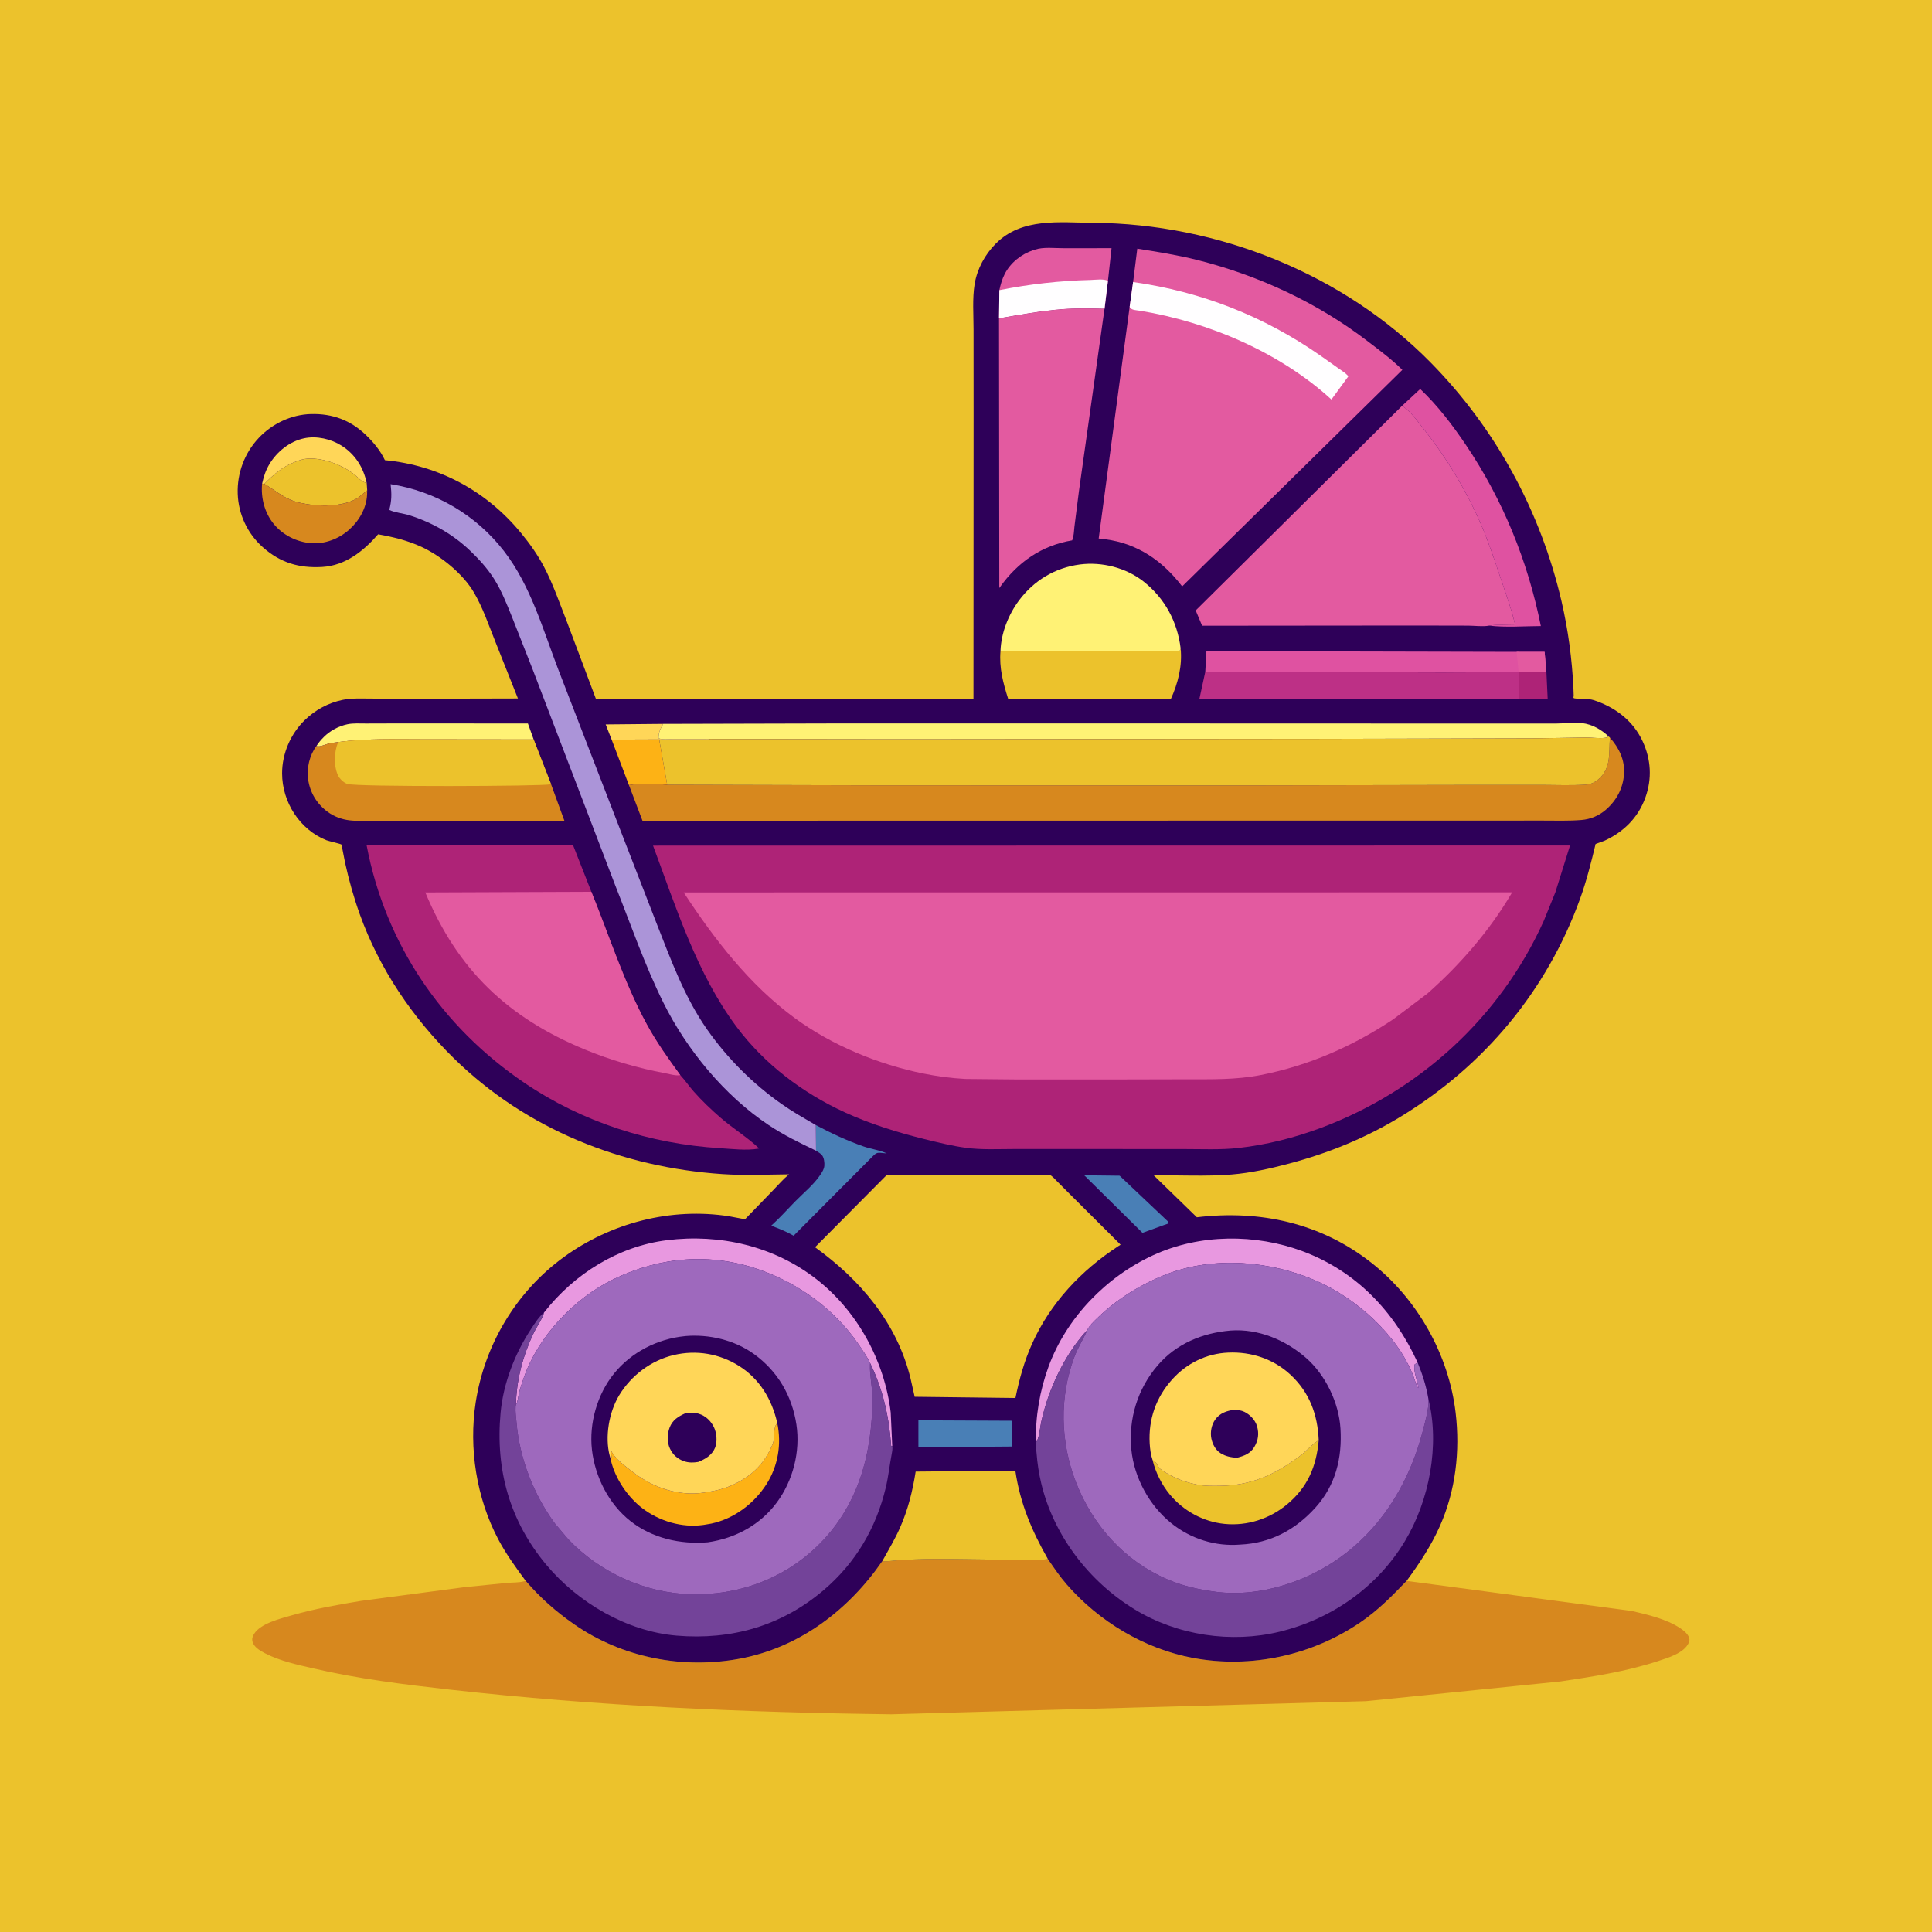 <svg version="1.1" xmlns="http://www.w3.org/2000/svg" style="display: block;" viewBox="0 0 2048 2048" width="1024" height="1024">
<path transform="translate(0,0)" fill="rgb(236,194,44)" d="M -0 -0 L 2048 0 L 2048 2048 L -0 2048 L -0 -0 z"/>
<path transform="translate(0,0)" fill="rgb(215,136,30)" d="M 1110.86 1652.73 C 1117.17 1661.93 1123.43 1671.2 1130.77 1679.63 C 1165.05 1718.99 1213.26 1747.93 1264.71 1757.51 C 1326.33 1768.99 1391.19 1754.74 1442.7 1719.32 C 1461.43 1706.44 1475.4 1692.06 1491.07 1675.8 L 1729.78 1707.67 C 1746.52 1711.57 1766.59 1716.26 1781 1725.85 C 1784.45 1728.15 1788.3 1731.15 1790.12 1735 C 1791.22 1737.34 1791.11 1739.18 1790.08 1741.5 C 1785.22 1752.37 1768 1757.39 1757.43 1760.87 C 1724.01 1771.85 1688.77 1777.24 1654.09 1782.41 L 1448 1803.29 L 944.953 1817.2 C 788.509 1815.29 632.566 1808.5 477 1791.07 C 428.215 1785.6 380.008 1779.68 332.113 1768.59 C 315.264 1764.69 296.848 1760.75 281.4 1752.77 L 280 1752.04 C 275.349 1749.62 269.267 1745.87 267.755 1740.49 C 266.874 1737.35 267.59 1734.81 269.247 1732.14 C 276.205 1720.9 296.799 1715.91 309.134 1712.37 C 333.246 1705.45 357.951 1701.08 382.669 1697 L 492.853 1682.4 L 537.193 1677.98 C 543.042 1677.4 549.595 1677.79 555.253 1676.27 L 557.194 1675.7 C 572.614 1693.74 589.335 1708.45 608.844 1721.99 C 659.549 1757.19 723.496 1769.55 783.994 1758.33 C 847.2 1746.6 899.285 1706.99 935.252 1654.89 C 942.001 1655.47 949.529 1653.92 956.32 1653.48 L 985.05 1652.58 C 1000.18 1652.25 1107.14 1654.58 1110.86 1652.73 z"/>
<path transform="translate(0,0)" fill="rgb(46,0,89)" d="M 557.194 1675.7 C 546.719 1661.47 536.353 1647.26 528.095 1631.58 C 505.127 1587.99 496.72 1535.16 504.279 1486.42 C 513.771 1425.21 547.332 1369.18 597.531 1332.65 C 647.653 1296.17 711.495 1279.65 772.985 1289.33 L 789.746 1292.49 L 819.378 1261.86 C 824.883 1256.17 830.31 1249.88 836.392 1244.84 C 813.046 1245.06 789.213 1246.16 765.917 1244.61 C 659.441 1237.48 557.759 1197.1 481.067 1121.79 C 437.31 1078.82 402.173 1027.09 381.388 969.16 C 374.986 951.315 369.88 933.107 365.816 914.594 L 362.948 900 C 362.875 899.594 362.279 895.526 362.15 895.375 C 361.367 894.454 348.494 891.671 346.067 890.706 C 317.662 879.413 299.041 850.154 299.033 819.777 C 299.028 798.756 308.048 777.942 323.111 763.304 C 334.212 752.517 347.902 745.128 363.094 741.93 C 372.285 739.995 382.045 740.47 391.397 740.512 L 430.68 740.688 L 549.02 740.408 L 525.001 680 C 517.972 662.494 511.862 644.117 502.246 627.808 C 490.654 608.149 467.174 589.104 446.703 579.659 C 432.151 572.946 416.552 569.127 400.827 566.37 C 385.396 584.098 366.139 599.584 341.5 601.001 C 316.905 602.415 297.032 596.506 278.5 579.988 C 262.296 565.546 252.757 545.186 251.998 523.5 C 251.231 501.59 259.238 480.206 274.266 464.255 C 288.55 449.094 308.804 439.435 329.704 438.915 C 352.345 438.352 371.477 445.343 387.868 461.1 C 395.753 468.679 403.389 477.862 408.019 487.822 C 465.355 493.246 515.752 520.527 552.335 565.039 C 561.555 576.257 569.901 588.001 576.674 600.869 C 586.288 619.13 593.089 639.101 600.633 658.28 L 631.689 740.83 L 1031.91 740.896 L 1032.04 437.266 L 1031.99 349.143 C 1032 333.458 1030.63 316.614 1033.14 301.181 C 1035.75 285.077 1044.07 269.797 1055.55 258.288 C 1083.32 230.444 1123.16 235.945 1159.07 236.196 C 1290.56 237.114 1423.82 290.009 1516.58 384.312 C 1585.51 454.393 1633.12 541.831 1655.33 637.641 C 1662.3 667.727 1666.41 698.588 1667.89 729.436 L 1668.19 737.573 C 1668.2 738.388 1667.56 739.534 1668.21 740.018 C 1669.37 740.872 1682.52 740.935 1685 741.25 C 1687.89 741.616 1690.51 742.486 1693.23 743.5 C 1714.17 751.295 1731.46 764.952 1741.11 785.48 C 1750.21 804.836 1751.42 825.41 1744.14 845.54 C 1736.46 866.815 1721.04 881.974 1700.67 891.291 L 1691.4 894.668 C 1686.72 914.116 1681.84 933.643 1675.04 952.483 C 1639.89 1049.96 1573.75 1129.16 1485.72 1183.12 C 1448.28 1206.08 1408.8 1222.21 1366.42 1233.46 C 1346.66 1238.71 1325.94 1243.36 1305.53 1245.03 C 1278.27 1247.25 1250.41 1245.59 1223.05 1245.97 L 1268.72 1290.37 C 1335.53 1282.35 1400.1 1296.36 1453.71 1338.56 C 1502.47 1376.93 1535.78 1435.9 1543.04 1497.62 C 1547.83 1538.32 1543.09 1579.89 1526.4 1617.58 C 1517.12 1638.53 1504.58 1657.38 1491.07 1675.8 C 1475.4 1692.06 1461.43 1706.44 1442.7 1719.32 C 1391.19 1754.74 1326.33 1768.99 1264.71 1757.51 C 1213.26 1747.93 1165.05 1718.99 1130.77 1679.63 C 1123.43 1671.2 1117.17 1661.93 1110.86 1652.73 C 1107.14 1654.58 1000.18 1652.25 985.05 1652.58 L 956.32 1653.48 C 949.529 1653.92 942.001 1655.47 935.252 1654.89 C 899.285 1706.99 847.2 1746.6 783.994 1758.33 C 723.496 1769.55 659.549 1757.19 608.844 1721.99 C 589.335 1708.45 572.614 1693.74 557.194 1675.7 z"/>
<path transform="translate(0,0)" fill="rgb(174,35,119)" d="M 1639.25 712.362 L 1640.62 741.157 L 1610.37 741.332 L 1609.78 712.495 L 1639.25 712.362 z"/>
<path transform="translate(0,0)" fill="rgb(255,214,88)" d="M 648.367 784.048 L 642.04 767.924 L 703.051 767.342 C 699.981 772.591 698.051 776.345 698.099 782.5 C 702.113 784.434 709.411 783.413 713.865 783.42 L 752.785 783.398 C 748.686 785.12 741.127 784.133 736.591 784.125 C 724.063 784.105 711.284 784.564 698.785 783.843 L 648.367 784.048 z"/>
<path transform="translate(0,0)" fill="rgb(73,127,182)" d="M 1149.34 1245.87 L 1186.86 1246.31 L 1238.65 1295.35 L 1238.5 1297 L 1233.75 1298.64 L 1211.06 1306.86 L 1149.34 1245.87 z"/>
<path transform="translate(0,0)" fill="rgb(253,178,21)" d="M 648.367 784.048 L 698.785 783.843 L 707.264 831.878 C 694.679 830.575 679.132 829.993 666.698 832.216 L 648.367 784.048 z"/>
<path transform="translate(0,0)" fill="rgb(255,214,88)" d="M 277.832 512.718 C 279.613 505.066 281.528 498.84 285.552 492.11 C 293.515 478.791 306.993 467.922 322.332 464.634 C 335.546 461.801 350.93 465.305 362.167 472.472 C 376.491 481.608 385.311 495.559 388.707 512.026 L 387.761 511.753 C 384.022 510.571 382.273 508.968 379.479 506.322 C 366.556 494.087 344.374 485.22 326.389 486.163 C 321.493 486.42 317.277 487.875 312.785 489.679 L 311.174 490.308 C 298.801 495.226 289.491 503.629 280.235 512.951 L 277.832 512.718 z"/>
<path transform="translate(0,0)" fill="rgb(73,127,182)" d="M 973.541 1505.6 L 1072.93 1506.05 L 1072.38 1533.38 L 973.553 1534.13 L 973.541 1505.6 z"/>
<path transform="translate(0,0)" fill="rgb(255,242,117)" d="M 335.38 790.916 C 337.609 787.333 340.327 784.219 343.297 781.238 C 349.992 774.517 358.95 769.755 368.219 767.773 C 374.501 766.431 381.587 767.001 387.986 766.974 L 422.501 766.871 L 559.616 766.935 L 565.687 783.878 L 447.699 783.741 C 417.841 783.744 388.126 782.678 358.503 786.635 C 354.978 787.101 351.311 787.469 347.872 788.38 C 344.051 789.392 339.211 792.042 335.38 790.916 z"/>
<path transform="translate(0,0)" fill="rgb(236,194,44)" d="M 280.235 512.951 C 289.491 503.629 298.801 495.226 311.174 490.308 L 312.785 489.679 C 317.277 487.875 321.493 486.42 326.389 486.163 C 344.374 485.22 366.556 494.087 379.479 506.322 C 382.273 508.968 384.022 510.571 387.761 511.753 L 388.707 512.026 L 389.236 519.792 L 379.642 527.586 C 363.205 538.088 336.149 537.057 318 532.989 C 302.294 529.469 294.273 521.525 281.3 513.593 L 280.235 512.951 z"/>
<path transform="translate(0,0)" fill="rgb(215,136,30)" d="M 277.832 512.718 L 280.235 512.951 L 281.3 513.593 C 294.273 521.525 302.294 529.469 318 532.989 C 336.149 537.057 363.205 538.088 379.642 527.586 L 389.236 519.792 L 389.127 524.247 C 388.421 538.955 380.459 552.523 369.5 562.029 C 358.755 571.35 344.07 576.912 329.789 575.786 C 314.567 574.587 299.798 567.219 290.111 555.317 C 280.415 543.404 276.44 527.831 277.832 512.718 z"/>
<path transform="translate(0,0)" fill="rgb(73,127,182)" d="M 864.797 1192.62 C 881.178 1201.36 897.992 1209.17 915.535 1215.31 C 923.246 1218.01 932.875 1219.25 940 1222.66 L 933.82 1222.06 C 930.757 1221.71 929.076 1222.07 926.752 1224.09 L 841.246 1309.93 L 840.483 1309.47 C 833.316 1305.33 825.248 1302.25 817.53 1299.27 C 826.369 1291.3 834.194 1282.51 842.5 1274.01 C 851.497 1264.81 862.812 1255.68 869.818 1245 C 871.643 1242.22 873.537 1239.27 873.835 1235.87 C 874.128 1232.52 873.565 1227.17 871.314 1224.49 C 869.806 1222.69 867.548 1221.48 865.619 1220.19 L 865.04 1219.77 L 864.797 1192.62 z"/>
<path transform="translate(0,0)" fill="rgb(227,90,160)" d="M 1059.37 307.565 C 1060.59 301.731 1062.31 295.826 1065.01 290.5 C 1071.07 278.525 1082.65 269.374 1095.29 265.188 L 1096.9 264.674 C 1106 261.594 1118.07 263.141 1127.71 263.133 L 1178.27 263.086 L 1174.48 297.7 L 1170.83 327.288 C 1156.04 326.956 1141.15 326.593 1126.39 327.719 C 1103.76 329.444 1081.35 333.667 1058.99 337.418 L 1059.37 307.565 z"/>
<path transform="translate(0,0)" fill="rgb(255,254,255)" d="M 1059.37 307.565 C 1091.35 301.14 1123.44 297.588 1156.05 296.761 C 1161.22 296.63 1169.86 295.31 1174.48 297.7 L 1170.83 327.288 C 1156.04 326.956 1141.15 326.593 1126.39 327.719 C 1103.76 329.444 1081.35 333.667 1058.99 337.418 L 1059.37 307.565 z"/>
<path transform="translate(0,0)" fill="rgb(223,82,161)" d="M 1486.18 430.279 L 1505.48 412.369 C 1524.03 429.896 1539.68 450.566 1553.92 471.666 C 1593.09 529.702 1619.61 594.972 1633.36 663.642 C 1615.61 663.722 1596.04 665.304 1578.53 663.174 C 1587.1 661.77 1596.98 662.687 1605.7 662.667 C 1606.08 660.77 1605.19 658.573 1604.7 656.696 C 1600.82 641.685 1595.41 626.878 1590.48 612.177 C 1584.06 593.019 1577.7 573.846 1569.67 555.28 C 1554.62 520.475 1533.39 485.257 1509.82 455.581 C 1503.3 447.378 1495.25 435.624 1486.18 430.279 z"/>
<path transform="translate(0,0)" fill="rgb(223,82,161)" d="M 1277.66 712.061 L 1278.85 690.241 L 1607.7 690.992 L 1637.33 691.032 L 1639.25 712.362 L 1609.78 712.495 L 1532.63 712.819 L 1277.66 712.061 z"/>
<path transform="translate(0,0)" fill="rgb(227,90,160)" d="M 1607.7 690.992 L 1637.33 691.032 L 1639.25 712.362 L 1609.78 712.495 L 1532.63 712.819 C 1541.68 711.555 1551.5 712.187 1560.65 712.133 L 1609.72 711.881 L 1607.7 690.992 z"/>
<path transform="translate(0,0)" fill="rgb(232,152,224)" d="M 576.766 1391.25 C 608.421 1350.61 655.291 1321.13 706.967 1314.67 C 763.139 1307.65 820.504 1320.9 865.5 1356.03 C 908.994 1389.99 937.65 1442.6 944.188 1497.29 L 945.828 1532.87 L 944.662 1532.74 C 942.415 1501.43 936.045 1473.13 922.317 1444.83 C 918.863 1437.64 914.036 1430.8 909.511 1424.24 C 884.365 1387.81 846.751 1360.5 805 1345.89 C 752.944 1327.69 699.816 1332.07 650.373 1356 C 608.696 1376.18 570.204 1416.74 555.105 1460.88 C 553.286 1466.19 551.405 1471.51 550.096 1476.97 C 549.073 1481.25 549.119 1485.28 546.898 1489.16 C 547.447 1462.68 554.34 1436.81 565.743 1413 C 569.153 1405.88 574.625 1398.73 576.766 1391.25 z"/>
<path transform="translate(0,0)" fill="rgb(236,194,44)" d="M 1251.51 687.248 C 1253.44 705.89 1248.71 724.355 1241.07 741.156 L 1068.66 740.702 C 1063.37 723.916 1059.05 708.072 1060.57 690.185 L 1250.5 690.087 L 1251.51 687.248 z"/>
<path transform="translate(0,0)" fill="rgb(189,48,134)" d="M 1277.66 712.061 L 1532.63 712.819 L 1609.78 712.495 L 1610.37 741.332 L 1271.37 741.034 L 1277.66 712.061 z"/>
<path transform="translate(0,0)" fill="rgb(232,152,224)" d="M 1098.2 1528.97 C 1097.36 1502.06 1102.25 1473.93 1111.5 1448.68 C 1130.49 1396.82 1172.7 1353.37 1222.69 1330.44 C 1271.66 1307.97 1330.8 1307.63 1381.05 1326.45 C 1437.66 1347.65 1477.95 1390.13 1502.74 1444.35 C 1501.62 1444.96 1500.56 1445.75 1499.5 1446.46 C 1498.18 1455.11 1502.79 1463.05 1503.59 1471.5 C 1501.04 1468.43 1499.95 1463.18 1498.51 1459.4 C 1481.84 1415.59 1438.41 1376.79 1396.06 1358.04 C 1347.23 1336.41 1286.3 1331.29 1236 1350.96 C 1209.82 1361.19 1183.53 1377.26 1163.42 1396.99 C 1159.73 1400.61 1154.63 1405.17 1152.53 1409.96 C 1133.73 1429.94 1119.07 1457.67 1110.34 1483.47 C 1107.67 1491.37 1105.52 1499.55 1103.67 1507.68 C 1102.43 1513.11 1101.68 1524.92 1098.2 1528.97 z"/>
<path transform="translate(0,0)" fill="rgb(236,194,44)" d="M 935.252 1654.89 C 941.729 1643.12 948.6 1631.79 954.04 1619.46 C 962.563 1600.15 967.357 1580.7 970.637 1559.94 L 1076.29 1558.94 C 1081.31 1593.54 1093.65 1622.5 1110.86 1652.73 C 1107.14 1654.58 1000.18 1652.25 985.05 1652.58 L 956.32 1653.48 C 949.529 1653.92 942.001 1655.47 935.252 1654.89 z"/>
<path transform="translate(0,0)" fill="rgb(255,242,117)" d="M 1060.57 690.185 C 1061.13 671.261 1068.92 651.581 1080.18 636.483 C 1095.94 615.347 1118.52 601.77 1144.66 598.365 C 1168.12 595.31 1193.77 601.798 1212.37 616.549 C 1234.8 634.335 1248.09 659.022 1251.51 687.248 L 1250.5 690.087 L 1060.57 690.185 z"/>
<path transform="translate(0,0)" fill="rgb(255,242,117)" d="M 703.051 767.342 L 890.892 766.869 L 1327.58 766.913 L 1575.14 767.011 L 1648.77 767.012 C 1658.03 766.987 1668.19 765.53 1677.32 766.568 C 1687.72 767.75 1697.74 773.528 1705.21 780.676 C 1703.92 781.364 1702.97 781.927 1701.5 782.112 C 1695.08 782.917 1687.3 781.762 1680.73 781.826 L 1623.92 782.707 L 1394.09 783.249 L 955.223 783.67 L 752.785 783.398 L 713.865 783.42 C 709.411 783.413 702.113 784.434 698.099 782.5 C 698.051 776.345 699.981 772.591 703.051 767.342 z"/>
<path transform="translate(0,0)" fill="rgb(215,136,30)" d="M 565.687 783.878 L 583.762 830.278 L 598.259 869.985 L 441.725 869.983 L 395.057 869.965 C 386.988 869.953 378.3 870.566 370.306 869.556 C 362.091 868.517 354.225 865.64 347.515 860.738 C 335.967 852.303 328.569 840.269 326.618 826 C 324.998 814.151 328.083 800.568 335.38 790.916 C 339.211 792.042 344.051 789.392 347.872 788.38 C 351.311 787.469 354.978 787.101 358.503 786.635 C 388.126 782.678 417.841 783.744 447.699 783.741 L 565.687 783.878 z"/>
<path transform="translate(0,0)" fill="rgb(236,194,44)" d="M 565.687 783.878 L 583.762 830.278 L 582.914 831.425 C 575.65 833.543 376.758 834.273 367.999 830.957 C 364.094 829.48 359.761 825.354 358.086 821.5 C 353.651 811.296 354.137 796.751 358.503 786.635 C 388.126 782.678 417.841 783.744 447.699 783.741 L 565.687 783.878 z"/>
<path transform="translate(0,0)" fill="rgb(171,148,216)" d="M 865.04 1219.77 C 847.623 1211.51 830.606 1203.17 814.533 1192.43 C 768.156 1161.44 728.115 1112.93 703.391 1063.23 C 683.468 1023.18 668.74 980.184 652.22 938.632 L 564.601 709.499 L 543.075 654.849 C 537.348 640.657 531.789 626.321 523.54 613.354 C 516.657 602.535 508.115 593.178 498.919 584.293 C 480.555 566.552 458.262 553.873 433.959 546.19 C 427.473 544.139 418.424 543.392 412.615 540.516 C 415.309 530.788 415.216 523.212 414.07 513.242 C 461.825 520.747 504.711 545.935 534.278 584.224 C 562.645 620.96 575.39 666.944 591.831 709.776 L 658.009 881 L 695.877 978.523 C 711.199 1017.38 725.509 1057.02 749.713 1091.49 C 771.146 1122.02 797.966 1148.74 828.433 1170.22 C 840.054 1178.42 852.53 1185.45 864.797 1192.62 L 865.04 1219.77 z"/>
<path transform="translate(0,0)" fill="rgb(227,90,160)" d="M 1058.99 337.418 C 1081.35 333.667 1103.76 329.444 1126.39 327.719 C 1141.15 326.593 1156.04 326.956 1170.83 327.288 L 1143.71 520.701 L 1138.97 558 C 1138.41 562.44 1138.41 568.782 1136.52 572.802 C 1103.94 578.279 1078.73 596.008 1059.8 622.625 L 1059.28 623.357 L 1058.99 337.418 z"/>
<path transform="translate(0,0)" fill="rgb(115,67,153)" d="M 945.828 1532.87 C 946.311 1535.53 945.772 1538.54 945.262 1541.19 C 942.966 1553.13 941.781 1565.11 938.942 1577 C 928.686 1619.94 906.901 1656.8 873.247 1685.48 C 828.507 1723.6 775.314 1738.73 717.098 1733.81 C 664.657 1729.38 612.897 1698.97 579.431 1659.11 C 540.305 1612.5 525.065 1558.01 530.63 1497.72 C 533.533 1466.27 545.803 1434.75 563.129 1408.51 C 567.07 1402.54 571.218 1395.83 576.766 1391.25 C 574.625 1398.73 569.153 1405.88 565.743 1413 C 554.34 1436.81 547.447 1462.68 546.898 1489.16 L 546.555 1491.09 C 546.111 1496.19 547.078 1502.3 547.489 1507.4 C 550.556 1545.49 565.643 1584.21 588.204 1614.94 L 602.353 1631.61 C 635.724 1666.85 683.843 1688.78 732.5 1689.99 C 782.284 1691.23 829.829 1674.06 865.932 1639.35 C 909.596 1597.37 924.557 1541.75 924.784 1482.62 C 924.83 1470.71 921.836 1458.48 922.23 1446.76 L 922.317 1444.83 C 936.045 1473.13 942.415 1501.43 944.662 1532.74 L 945.828 1532.87 z"/>
<path transform="translate(0,0)" fill="rgb(115,67,153)" d="M 1098.2 1528.97 C 1101.68 1524.92 1102.43 1513.11 1103.67 1507.68 C 1105.52 1499.55 1107.67 1491.37 1110.34 1483.47 C 1119.07 1457.67 1133.73 1429.94 1152.53 1409.96 L 1152.13 1410.89 C 1148.04 1420.19 1142.66 1428.38 1139 1438.09 C 1122.77 1481.04 1123.96 1528.4 1140.52 1571.1 C 1158.2 1616.66 1191.71 1654.43 1237 1673.96 C 1253.92 1681.26 1270.65 1684.97 1288.86 1687.37 C 1336.74 1693.68 1389.44 1675.42 1426.95 1646.2 C 1468.56 1613.8 1495.15 1567.44 1508.23 1516.85 C 1510.63 1507.55 1513.5 1497.57 1514.23 1488 L 1514.13 1482.69 C 1526.43 1531.89 1515.2 1590.67 1489.16 1633.85 C 1459.73 1682.66 1411.48 1716.28 1356.4 1729.68 C 1305.01 1742.18 1247.79 1733.59 1202.53 1705.86 C 1154.25 1676.28 1116.93 1627.69 1103.72 1572.29 C 1101.2 1561.74 1099.63 1551.15 1098.78 1540.35 C 1098.5 1536.87 1097.63 1532.39 1098.2 1528.97 z"/>
<path transform="translate(0,0)" fill="rgb(215,136,30)" d="M 1706.58 781.917 C 1716.3 792.824 1722.51 805.557 1721.53 820.483 C 1720.53 835.611 1713.65 848.439 1702.3 858.315 C 1694.97 864.689 1686.08 868.424 1676.42 869.223 C 1662.8 870.351 1648.86 869.829 1635.19 869.846 L 1567.78 869.871 L 1355.34 869.89 L 681.034 869.99 L 666.698 832.216 C 679.132 829.993 694.679 830.575 707.264 831.878 L 928.056 832.457 L 1288.09 832.602 L 1546.25 832.105 L 1634.09 832.065 C 1649.44 832.063 1665.24 832.794 1680.55 831.799 C 1686.04 831.441 1690.15 829.666 1694.32 826.125 C 1708.29 814.257 1705.31 797.881 1706.58 781.917 z"/>
<path transform="translate(0,0)" fill="rgb(227,90,160)" d="M 1486.18 430.279 C 1495.25 435.624 1503.3 447.378 1509.82 455.581 C 1533.39 485.257 1554.62 520.475 1569.67 555.28 C 1577.7 573.846 1584.06 593.019 1590.48 612.177 C 1595.41 626.878 1600.82 641.685 1604.7 656.696 C 1605.19 658.573 1606.08 660.77 1605.7 662.667 C 1596.98 662.687 1587.1 661.77 1578.53 663.174 C 1572.31 664.456 1562.96 663.237 1556.44 663.208 L 1500.1 663.09 L 1274.29 663.295 L 1267.48 647.079 L 1486.18 430.279 z"/>
<path transform="translate(0,0)" fill="rgb(236,194,44)" d="M 1105.78 1245.48 C 1107.7 1245.53 1111.3 1245.12 1113.01 1245.67 C 1115.17 1246.36 1117.8 1249.51 1119.41 1251.12 L 1133.45 1265.2 L 1187.88 1319.45 L 1185.36 1321.04 C 1146.12 1346.62 1113.48 1381.2 1094.13 1424.24 C 1085.68 1443.03 1080.54 1461.83 1076.4 1481.94 L 969.573 1480.66 L 965.254 1461.43 C 950.969 1402.54 912.13 1356.83 863.97 1322.12 L 939.777 1245.75 L 1105.78 1245.48 z"/>
<path transform="translate(0,0)" fill="rgb(236,194,44)" d="M 1705.21 780.676 L 1706.58 781.917 C 1705.31 797.881 1708.29 814.257 1694.32 826.125 C 1690.15 829.666 1686.04 831.441 1680.55 831.799 C 1665.24 832.794 1649.44 832.063 1634.09 832.065 L 1546.25 832.105 L 1288.09 832.602 L 928.056 832.457 L 707.264 831.878 L 698.785 783.843 C 711.284 784.564 724.063 784.105 736.591 784.125 C 741.127 784.133 748.686 785.12 752.785 783.398 L 955.223 783.67 L 1394.09 783.249 L 1623.92 782.707 L 1680.73 781.826 C 1687.3 781.762 1695.08 782.917 1701.5 782.112 C 1702.97 781.927 1703.92 781.364 1705.21 780.676 z"/>
<path transform="translate(0,0)" fill="rgb(174,35,119)" d="M 721.161 1139.7 C 726.198 1145.11 730.38 1151.39 735.298 1156.95 C 744.07 1166.88 753.698 1176.02 763.684 1184.71 C 776.804 1196.13 792.251 1205.51 804.742 1217.39 L 803.912 1217.59 C 791.583 1219.84 775.648 1217.88 763 1217.1 C 689.223 1212.53 617.193 1189.42 555.812 1147.81 C 468.084 1088.35 408.504 1000.37 388.625 896.072 L 607.453 895.932 L 626.879 945.349 C 645.988 992.264 661.461 1041.58 685.799 1086.16 C 696.124 1105.07 708.465 1122.35 721.161 1139.7 z"/>
<path transform="translate(0,0)" fill="rgb(227,90,160)" d="M 626.879 945.349 C 645.988 992.264 661.461 1041.58 685.799 1086.16 C 696.124 1105.07 708.465 1122.35 721.161 1139.7 C 716.381 1140.63 709.679 1138.5 704.851 1137.6 C 676.014 1132.23 647.046 1123.72 619.931 1112.51 C 537.874 1078.58 484.995 1027.91 450.851 946.026 L 626.879 945.349 z"/>
<path transform="translate(0,0)" fill="rgb(227,90,160)" d="M 1201.14 298.976 L 1205.57 263.592 C 1226.87 266.962 1248.59 270.389 1269.51 275.683 C 1334.72 292.187 1396.22 320.765 1449.69 361.657 C 1462.16 371.192 1475.45 380.985 1486.54 392.087 L 1253.15 621.6 C 1232.52 594.619 1205.95 576.124 1171.71 571.66 L 1164.66 570.832 L 1197.47 325.291 L 1201.14 298.976 z"/>
<path transform="translate(0,0)" fill="rgb(255,254,255)" d="M 1201.14 298.976 C 1273.66 309.214 1339.7 335.115 1399.75 376.994 L 1418.82 390.485 C 1421.8 392.646 1426.14 395.258 1428.58 398.001 L 1429.2 399.088 L 1411.37 423.5 C 1356.68 373.517 1281.34 341.405 1208.68 329.423 C 1204.8 328.782 1199.03 328.976 1197.47 325.291 L 1201.14 298.976 z"/>
<path transform="translate(0,0)" fill="rgb(158,105,189)" d="M 1152.53 1409.96 C 1154.63 1405.17 1159.73 1400.61 1163.42 1396.99 C 1183.53 1377.26 1209.82 1361.19 1236 1350.96 C 1286.3 1331.29 1347.23 1336.41 1396.06 1358.04 C 1438.41 1376.79 1481.84 1415.59 1498.51 1459.4 C 1499.95 1463.18 1501.04 1468.43 1503.59 1471.5 C 1502.79 1463.05 1498.18 1455.11 1499.5 1446.46 C 1500.56 1445.75 1501.62 1444.96 1502.74 1444.35 C 1507.88 1456.74 1511.84 1469.46 1514.13 1482.69 L 1514.23 1488 C 1513.5 1497.57 1510.63 1507.55 1508.23 1516.85 C 1495.15 1567.44 1468.56 1613.8 1426.95 1646.2 C 1389.44 1675.42 1336.74 1693.68 1288.86 1687.37 C 1270.65 1684.97 1253.92 1681.26 1237 1673.96 C 1191.71 1654.43 1158.2 1616.66 1140.52 1571.1 C 1123.96 1528.4 1122.77 1481.04 1139 1438.09 C 1142.66 1428.38 1148.04 1420.19 1152.13 1410.89 L 1152.53 1409.96 z"/>
<path transform="translate(0,0)" fill="rgb(46,0,89)" d="M 1304.62 1410.42 C 1333.85 1408.31 1362.73 1420.42 1384.51 1439.49 C 1405.13 1457.54 1419.3 1486.98 1420.96 1514.35 C 1422.86 1545.64 1415.77 1574.44 1394.45 1598.08 C 1373.17 1621.68 1346.77 1635.88 1314.75 1637.32 C 1288.45 1639.5 1262.23 1631.23 1241.71 1614.75 C 1218.37 1595.99 1202.27 1566.55 1199.28 1536.7 C 1196.04 1504.26 1205.84 1472.33 1227.06 1447.5 C 1246.86 1424.34 1274.72 1412.91 1304.62 1410.42 z"/>
<path transform="translate(0,0)" fill="rgb(236,194,44)" d="M 1221.78 1547.71 C 1223.8 1549.04 1225.29 1549.98 1226.51 1552.16 L 1228.34 1555.4 C 1230.01 1557.78 1233.51 1559.67 1236 1561.18 C 1246.58 1567.62 1257.44 1571.47 1269.58 1573.84 C 1277.08 1575.3 1284.88 1575.14 1292.49 1575.06 C 1326.48 1574.71 1350.57 1563.57 1377.59 1543.72 C 1384.2 1538.86 1389.76 1532.03 1396.49 1527.61 L 1397.89 1526.73 C 1395.51 1554.32 1386.16 1576.57 1364.4 1594.66 C 1345.89 1610.04 1322.11 1617.78 1298.1 1615.4 C 1275.49 1613.16 1254.34 1601.52 1239.9 1584.05 C 1231.5 1573.88 1224.81 1560.53 1221.78 1547.71 z"/>
<path transform="translate(0,0)" fill="rgb(255,214,88)" d="M 1221.78 1547.71 C 1219.87 1542.28 1219.05 1535.94 1218.72 1530.22 C 1217.24 1504.45 1225.45 1481.18 1242.74 1462.06 C 1258.18 1445 1278.93 1434.81 1302.02 1433.82 C 1326.37 1432.77 1349.91 1440.51 1367.86 1457.17 C 1388.19 1476.04 1396.77 1499.56 1397.89 1526.73 L 1396.49 1527.61 C 1389.76 1532.03 1384.2 1538.86 1377.59 1543.72 C 1350.57 1563.57 1326.48 1574.71 1292.49 1575.06 C 1284.88 1575.14 1277.08 1575.3 1269.58 1573.84 C 1257.44 1571.47 1246.58 1567.62 1236 1561.18 C 1233.51 1559.67 1230.01 1557.78 1228.34 1555.4 L 1226.51 1552.16 C 1225.29 1549.98 1223.8 1549.04 1221.78 1547.71 z"/>
<path transform="translate(0,0)" fill="rgb(46,0,89)" d="M 1308.42 1494.34 C 1312.13 1494.64 1315.82 1495 1319.2 1496.67 C 1325.15 1499.59 1330.63 1505.41 1332.5 1511.84 C 1334.8 1519.78 1333.81 1526.86 1329.57 1533.93 C 1325.3 1541.05 1318.72 1543.34 1311.1 1545.33 C 1304.73 1544.81 1299.15 1543.87 1293.7 1540.35 C 1288.48 1536.98 1285.31 1530.88 1284.09 1524.9 C 1282.74 1518.27 1284.17 1510.51 1288.08 1504.95 C 1293.08 1497.85 1300.3 1495.59 1308.42 1494.34 z"/>
<path transform="translate(0,0)" fill="rgb(158,105,189)" d="M 546.898 1489.16 C 549.119 1485.28 549.073 1481.25 550.096 1476.97 C 551.405 1471.51 553.286 1466.19 555.105 1460.88 C 570.204 1416.74 608.696 1376.18 650.373 1356 C 699.816 1332.07 752.944 1327.69 805 1345.89 C 846.751 1360.5 884.365 1387.81 909.511 1424.24 C 914.036 1430.8 918.863 1437.64 922.317 1444.83 L 922.23 1446.76 C 921.836 1458.48 924.83 1470.71 924.784 1482.62 C 924.557 1541.75 909.596 1597.37 865.932 1639.35 C 829.829 1674.06 782.284 1691.23 732.5 1689.99 C 683.843 1688.78 635.724 1666.85 602.353 1631.61 L 588.204 1614.94 C 565.643 1584.21 550.556 1545.49 547.489 1507.4 C 547.078 1502.3 546.111 1496.19 546.555 1491.09 L 546.898 1489.16 z"/>
<path transform="translate(0,0)" fill="rgb(46,0,89)" d="M 725.748 1416.41 L 726.316 1416.31 C 751.68 1414.13 778.74 1420.49 799.487 1435.53 C 824.447 1453.63 839.626 1479.73 844.228 1510.07 C 848.566 1538.65 840.611 1569.55 823.443 1592.7 C 805.708 1616.62 779.36 1630.67 750.249 1634.89 C 721.08 1637.25 691.429 1630.68 668.093 1612.25 C 645.264 1594.22 630.761 1565.47 627.491 1536.84 C 624.286 1508.78 633.092 1477.97 650.933 1455.98 C 669.288 1433.36 697.006 1419.26 725.748 1416.41 z"/>
<path transform="translate(0,0)" fill="rgb(253,178,21)" d="M 647.361 1546.68 L 648.383 1545.44 L 647.413 1536.68 C 650.536 1545.69 664.554 1555.58 672.166 1561.39 C 692.786 1577.12 719.767 1586.18 745.875 1582.27 C 756.912 1580.61 767.337 1578.55 777.471 1573.65 L 779 1572.9 C 798.21 1563.7 811.428 1550.05 819.257 1530.17 C 821.635 1524.13 819.537 1514.69 822.84 1509.93 L 823.921 1508.5 C 828.673 1530.72 824.737 1554.16 812.472 1573.33 C 799.24 1594.01 778.124 1609.91 754 1615.08 L 747 1616.27 L 745.371 1616.52 C 722.922 1619.69 698.905 1612.52 680.986 1598.85 C 665.281 1586.86 651.842 1566.99 647.463 1547.53 L 647.361 1546.68 z"/>
<path transform="translate(0,0)" fill="rgb(255,214,88)" d="M 647.361 1546.68 L 646.353 1543.27 C 641.003 1523.23 645.562 1496.92 656.282 1479.17 C 669.026 1458.06 690.21 1442.05 714.274 1436.4 C 738.202 1430.77 762.679 1434.91 783.457 1447.99 C 805.329 1461.77 818.405 1483.7 823.921 1508.5 L 822.84 1509.93 C 819.537 1514.69 821.635 1524.13 819.257 1530.17 C 811.428 1550.05 798.21 1563.7 779 1572.9 L 777.471 1573.65 C 767.337 1578.55 756.912 1580.61 745.875 1582.27 C 719.767 1586.18 692.786 1577.12 672.166 1561.39 C 664.554 1555.58 650.536 1545.69 647.413 1536.68 L 648.383 1545.44 L 647.361 1546.68 z"/>
<path transform="translate(0,0)" fill="rgb(46,0,89)" d="M 726.231 1498.25 C 731.019 1497.55 736.073 1497.22 740.774 1498.65 C 748.001 1500.84 753.57 1506.25 756.82 1512.95 C 759.681 1518.84 760.558 1528.22 758.092 1534.44 C 754.911 1542.46 747.724 1546.67 740.148 1549.72 C 734.974 1550.58 730.031 1550.68 725 1548.92 C 718.082 1546.49 713.279 1542.11 710.134 1535.5 C 706.996 1528.9 707.237 1519.95 709.839 1513.23 C 712.908 1505.31 718.865 1501.58 726.231 1498.25 z"/>
<path transform="translate(0,0)" fill="rgb(174,35,119)" d="M 1648.73 945.925 L 1636.39 976.332 C 1590.37 1078.37 1504.77 1156.54 1400.18 1195.63 C 1372.2 1206.08 1342.62 1213.56 1312.92 1216.88 C 1293.76 1219.02 1273.94 1218.03 1254.66 1218.04 L 1157.84 1218 L 1074.98 1218 C 1058.16 1218 1040.64 1218.98 1023.98 1216.72 C 1009.09 1214.7 994.276 1211.03 979.705 1207.42 C 951.121 1200.34 922.371 1191.42 895.556 1179.12 C 850.681 1158.53 810.11 1127.83 780.5 1088.08 C 738.46 1031.64 716.61 961.618 692.235 896.396 L 1581.21 896.27 L 1664.29 896.26 L 1648.73 945.925 z"/>
<path transform="translate(0,0)" fill="rgb(227,90,160)" d="M 724.721 945.993 L 1602.34 945.915 L 1602.42 946.807 C 1578.95 986.718 1547.8 1022.52 1513.2 1053.15 L 1476.89 1080.5 C 1433.78 1109.21 1387.73 1129.43 1336.81 1139.5 C 1309.89 1144.82 1283.71 1144.03 1256.46 1144.09 L 1178.3 1144.27 L 1075.85 1144.24 L 1023.24 1143.73 C 1008.25 1142.9 993.213 1140.92 978.5 1137.92 C 930.782 1128.2 881.657 1107.97 842.342 1079.09 C 794.599 1044.03 756.86 995.212 724.721 945.993 z"/>
</svg>